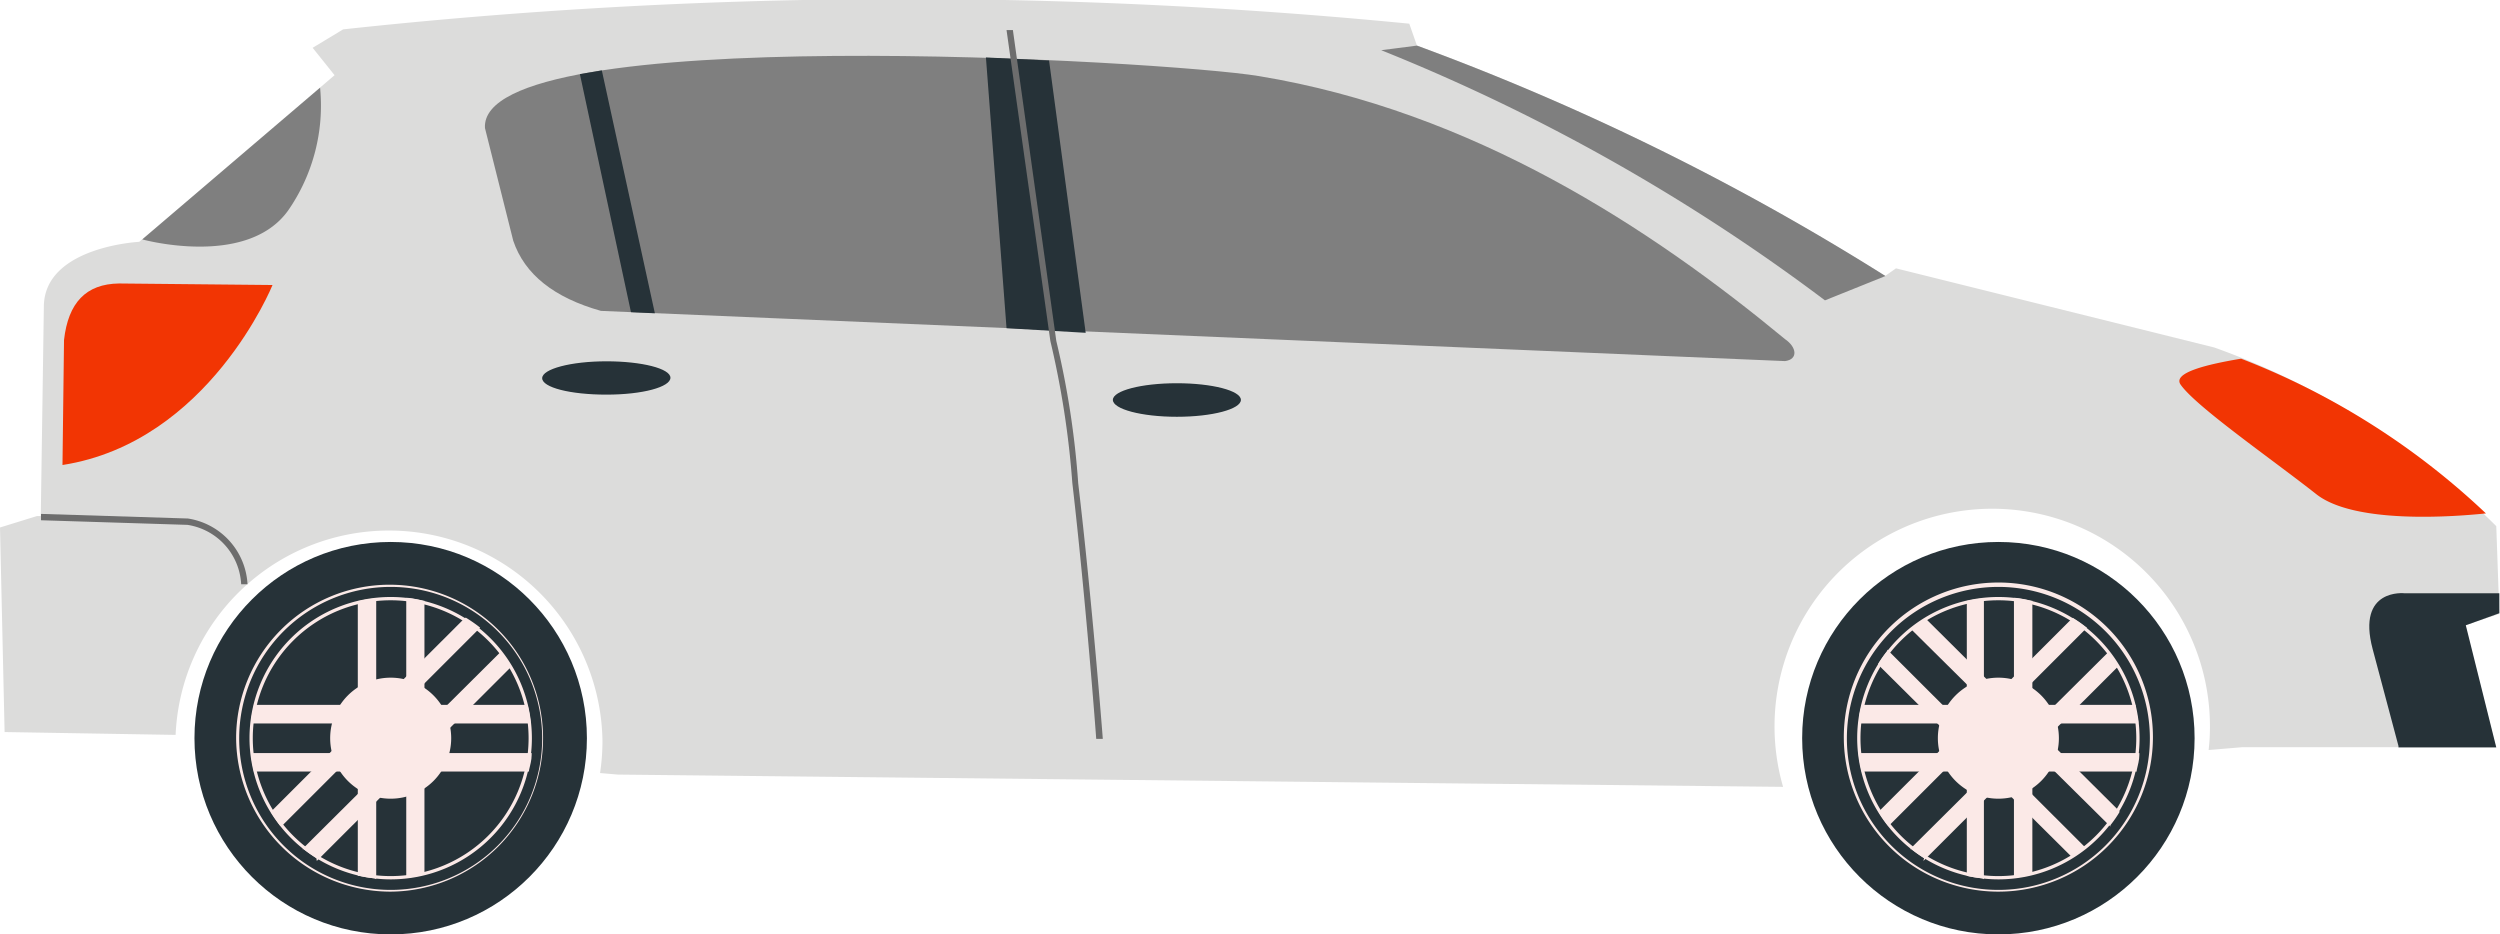 <?xml version="1.0" encoding="UTF-8"?> <svg xmlns="http://www.w3.org/2000/svg" viewBox="0 0 114.03 42.62"> <defs> <style>.cls-1{fill:#dcdcdb;}.cls-2{fill:#f23503;}.cls-3{fill:#7f7f7f;}.cls-4{fill:#263238;}.cls-5{fill:#6d6d6d;}.cls-6{fill:#fbe9e7;}</style> </defs> <title>b4_p1</title> <g id="Слой_2" data-name="Слой 2"> <g id="Layer_1" data-name="Layer 1"> <path class="cls-1" d="M.21,33.39l7.8.13a9.74,9.74,0,0,1,19.47.28,10,10,0,0,1-.11,1.46l.81.07,53.15.56h0a9.93,9.93,0,1,1,19.47-2.73,9,9,0,0,1-.06,1.05l1.55-.13h11.55l-1.39-5.56L114,28l-.14-4A34.81,34.81,0,0,0,101,15.85L86.48,12.24l-.5.35A113.89,113.89,0,0,0,64.63,2.08l-.35-1a237,237,0,0,0-48.63.26l-1.39.84,1,1.25-8.2,7-.71.6S2,11.25,2,14l-.14,9.54-.18,0L0,24.06l.21,9.33Z"></path> <path class="cls-2" d="M2.85,21.21l.07-5.7c.19-1.7,1-2.56,2.51-2.58l7,.07S9.53,20.17,2.85,21.21Z"></path> <path class="cls-3" d="M57.42,3.47c9.78,1.61,17.88,6.94,24,12,.53.36.61.92,0,1L27.41,14.18c-2.13-.6-3.48-1.66-4-3.2L22.12,5.84c-.3-4.91,31.07-3.07,35.3-2.37Z"></path> <polygon class="cls-4" points="49.52 15.18 47.85 2.76 44.97 2.62 45.91 14.97 49.52 15.18"></polygon> <path class="cls-5" d="M50,33.7l.3,0c0-.07-.5-6.42-1.12-11.65a39.79,39.79,0,0,0-1-6.5L46.2,1.37l-.29,0,2,14.19a40.94,40.94,0,0,1,1,6.46C49.52,27.29,50,33.63,50,33.7Z"></path> <path class="cls-3" d="M6.49,10.92s4.78,1.32,6.66-1.33A8.39,8.39,0,0,0,14.6,4Z"></path> <path class="cls-5" d="M11,26.65l.29,0a3.21,3.21,0,0,0-2.72-3l-6.7-.21v.29l6.68.21A2.89,2.89,0,0,1,11,26.65Z"></path> <polygon class="cls-4" points="29.87 14.29 27.45 3.21 26.45 3.38 28.78 14.24 29.87 14.29"></polygon> <g id="_140010440" data-name=" 140010440"> <circle class="cls-4" cx="91.15" cy="33.67" r="8.95"></circle> </g> <g id="_140009648" data-name=" 140009648"> <path class="cls-6" d="M84.71,33.67a6.44,6.44,0,1,1,6.44,6.44A6.45,6.45,0,0,1,84.71,33.67Zm.15,0a6.29,6.29,0,1,0,6.29-6.29A6.29,6.29,0,0,0,84.86,33.67Z"></path> </g> <g id="_140010608" data-name=" 140010608"> <path class="cls-6" d="M84.1,33.67a7.05,7.05,0,1,1,7.05,7A7.05,7.05,0,0,1,84.1,33.67Zm.14,0a6.91,6.91,0,1,0,6.91-6.9A6.91,6.91,0,0,0,84.24,33.67Z"></path> </g> <g id="_140010392" data-name=" 140010392"> <path class="cls-6" d="M90.41,40.06a5.37,5.37,0,0,1-.7-.11l0,0V27.41l0,0a5.37,5.37,0,0,1,.7-.11h.08v12.8Z"></path> </g> <g id="_140010224" data-name=" 140010224"> <path class="cls-6" d="M91.86,27.27h.08a5.1,5.1,0,0,1,.7.13h.06v12.5h-.06a5.73,5.73,0,0,1-.7.13h-.08Z"></path> </g> <g id="_140009744" data-name=" 140009744"> <path class="cls-6" d="M84.9,35.13c-.05-.22-.09-.46-.12-.69v-.09H97.58v.09c0,.23-.07.47-.12.69v.06H84.91Z"></path> </g> <g id="_140010104" data-name=" 140010104"> <path class="cls-6" d="M84.79,32.9q0-.34.12-.69l0-.06h12.5v.06c0,.22.09.46.12.69V33H84.78Z"></path> </g> <g id="_140009792" data-name=" 140009792"> <path class="cls-6" d="M85.67,30.32l0-.05a5.56,5.56,0,0,1,.41-.58l0-.06,9.06,9.05-.06,0a6.87,6.87,0,0,1-.58.41l0,0Z"></path> </g> <g id="_140009864" data-name=" 140009864"> <path class="cls-6" d="M87.19,28.72l0-.06.06-.05a5.45,5.45,0,0,1,.58-.4l0,0L96.67,37l0,.05a5.68,5.68,0,0,1-.41.59l0,.06Z"></path> </g> <g id="_140009360" data-name=" 140009360"> <path class="cls-6" d="M87.76,39.14a5.45,5.45,0,0,1-.57-.41l-.07,0,9.06-9,0,.06a6.87,6.87,0,0,1,.41.58l0,.05-8.86,8.85Z"></path> </g> <g id="_140009288" data-name=" 140009288"> <path class="cls-6" d="M86.11,37.65c-.15-.19-.28-.39-.41-.59l0-.05,8.84-8.83,0,0a5.45,5.45,0,0,1,.58.4l.07.05-9,9-.06.06Z"></path> </g> <g id="_140009432" data-name=" 140009432"> <path class="cls-6" d="M91.15,30.91a2.76,2.76,0,1,0,2.76,2.76A2.76,2.76,0,0,0,91.15,30.91Z"></path> </g> <g id="_140009240" data-name=" 140009240"> <path class="cls-6" d="M90.07,33.67a1.08,1.08,0,1,1,1.08,1.08A1.08,1.08,0,0,1,90.07,33.67Zm.15,0a.93.93,0,1,0,.93-.93A.93.93,0,0,0,90.22,33.67Z"></path> </g> <g id="_140015768" data-name=" 140015768"> <circle class="cls-4" cx="17.82" cy="33.67" r="8.95"></circle> </g> <g id="_140015048" data-name=" 140015048"> <path class="cls-6" d="M11.38,33.67a6.44,6.44,0,1,1,6.44,6.44A6.45,6.45,0,0,1,11.38,33.67Zm.15,0a6.29,6.29,0,1,0,6.29-6.29A6.29,6.29,0,0,0,11.53,33.67Z"></path> </g> <g id="_140015648" data-name=" 140015648"> <path class="cls-6" d="M10.77,33.67a7,7,0,1,1,7.05,7A7.05,7.05,0,0,1,10.77,33.67Zm.14,0a6.91,6.91,0,1,0,6.91-6.9A6.91,6.91,0,0,0,10.91,33.67Z"></path> </g> <g id="_140015912" data-name=" 140015912"> <path class="cls-6" d="M17.08,40.06a5.12,5.12,0,0,1-.7-.11l-.06,0V27.41l.06,0a5.12,5.12,0,0,1,.7-.11h.08v12.8Z"></path> </g> <g id="_140015480" data-name=" 140015480"> <path class="cls-6" d="M18.53,27.27h.08a5.4,5.4,0,0,1,.7.13h.05v12.5h-.05a5.73,5.73,0,0,1-.7.13h-.08Z"></path> </g> <g id="_140015264" data-name=" 140015264"> <path class="cls-6" d="M11.57,35.13c-.05-.22-.09-.46-.12-.69v-.09H24.25v.09c0,.23-.07.47-.12.69v.06H11.58Z"></path> </g> <g id="_140015840" data-name=" 140015840"> <path class="cls-6" d="M11.46,32.9c0-.23.07-.47.12-.69v-.06h12.5l0,.06q.08.34.12.69V33H11.45Z"></path> </g> <g id="_140014712" data-name=" 140014712"> <path class="cls-6" d="M14.43,39.14a6.87,6.87,0,0,1-.58-.41l-.06,0,9.05-9,.06.06c.14.19.28.38.41.58l0,.05-8.86,8.85Z"></path> </g> <g id="_140014544" data-name=" 140014544"> <path class="cls-6" d="M12.77,37.65c-.14-.19-.28-.39-.4-.59l0-.05,8.84-8.83.05,0a6.7,6.7,0,0,1,.58.4l.06.05-9,9-.05.06Z"></path> </g> <g id="_140014280" data-name=" 140014280"> <path class="cls-6" d="M17.82,30.91a2.76,2.76,0,1,0,2.76,2.76A2.76,2.76,0,0,0,17.82,30.91Z"></path> </g> <g id="_140013848" data-name=" 140013848"> <path class="cls-6" d="M16.74,33.67a1.08,1.08,0,1,1,1.08,1.08A1.08,1.08,0,0,1,16.74,33.67Zm.14,0a.94.94,0,1,0,.94-.93A.94.94,0,0,0,16.88,33.67Z"></path> </g> <path class="cls-4" d="M27.66,16.48c-1.62,0-2.93.35-2.93.77S26,18,27.66,18s2.92-.35,2.92-.77S29.27,16.48,27.66,16.48Z"></path> <path class="cls-4" d="M53.68,17.48c-1.62,0-2.92.34-2.92.76s1.3.77,2.92.77,2.92-.35,2.92-.77S55.29,17.48,53.68,17.48Z"></path> <path class="cls-3" d="M63,2.29l1.63-.21A113.89,113.89,0,0,1,86,12.59L83.24,13.7A88.34,88.34,0,0,0,63,2.29Z"></path> <path class="cls-2" d="M102.22,16.36a34.09,34.09,0,0,1,11.17,7.06c-.16,0-5.75.69-7.74-.88s-5.5-4-6.19-5C99.09,17,100.66,16.62,102.22,16.36Z"></path> <path class="cls-4" d="M109.68,27.06H114l0,.91-1.53.55,1.39,5.57h-4.46l0-.06s-.44-1.64-1.18-4.43S109.68,27.06,109.68,27.06Z"></path> </g> </g> </svg> 